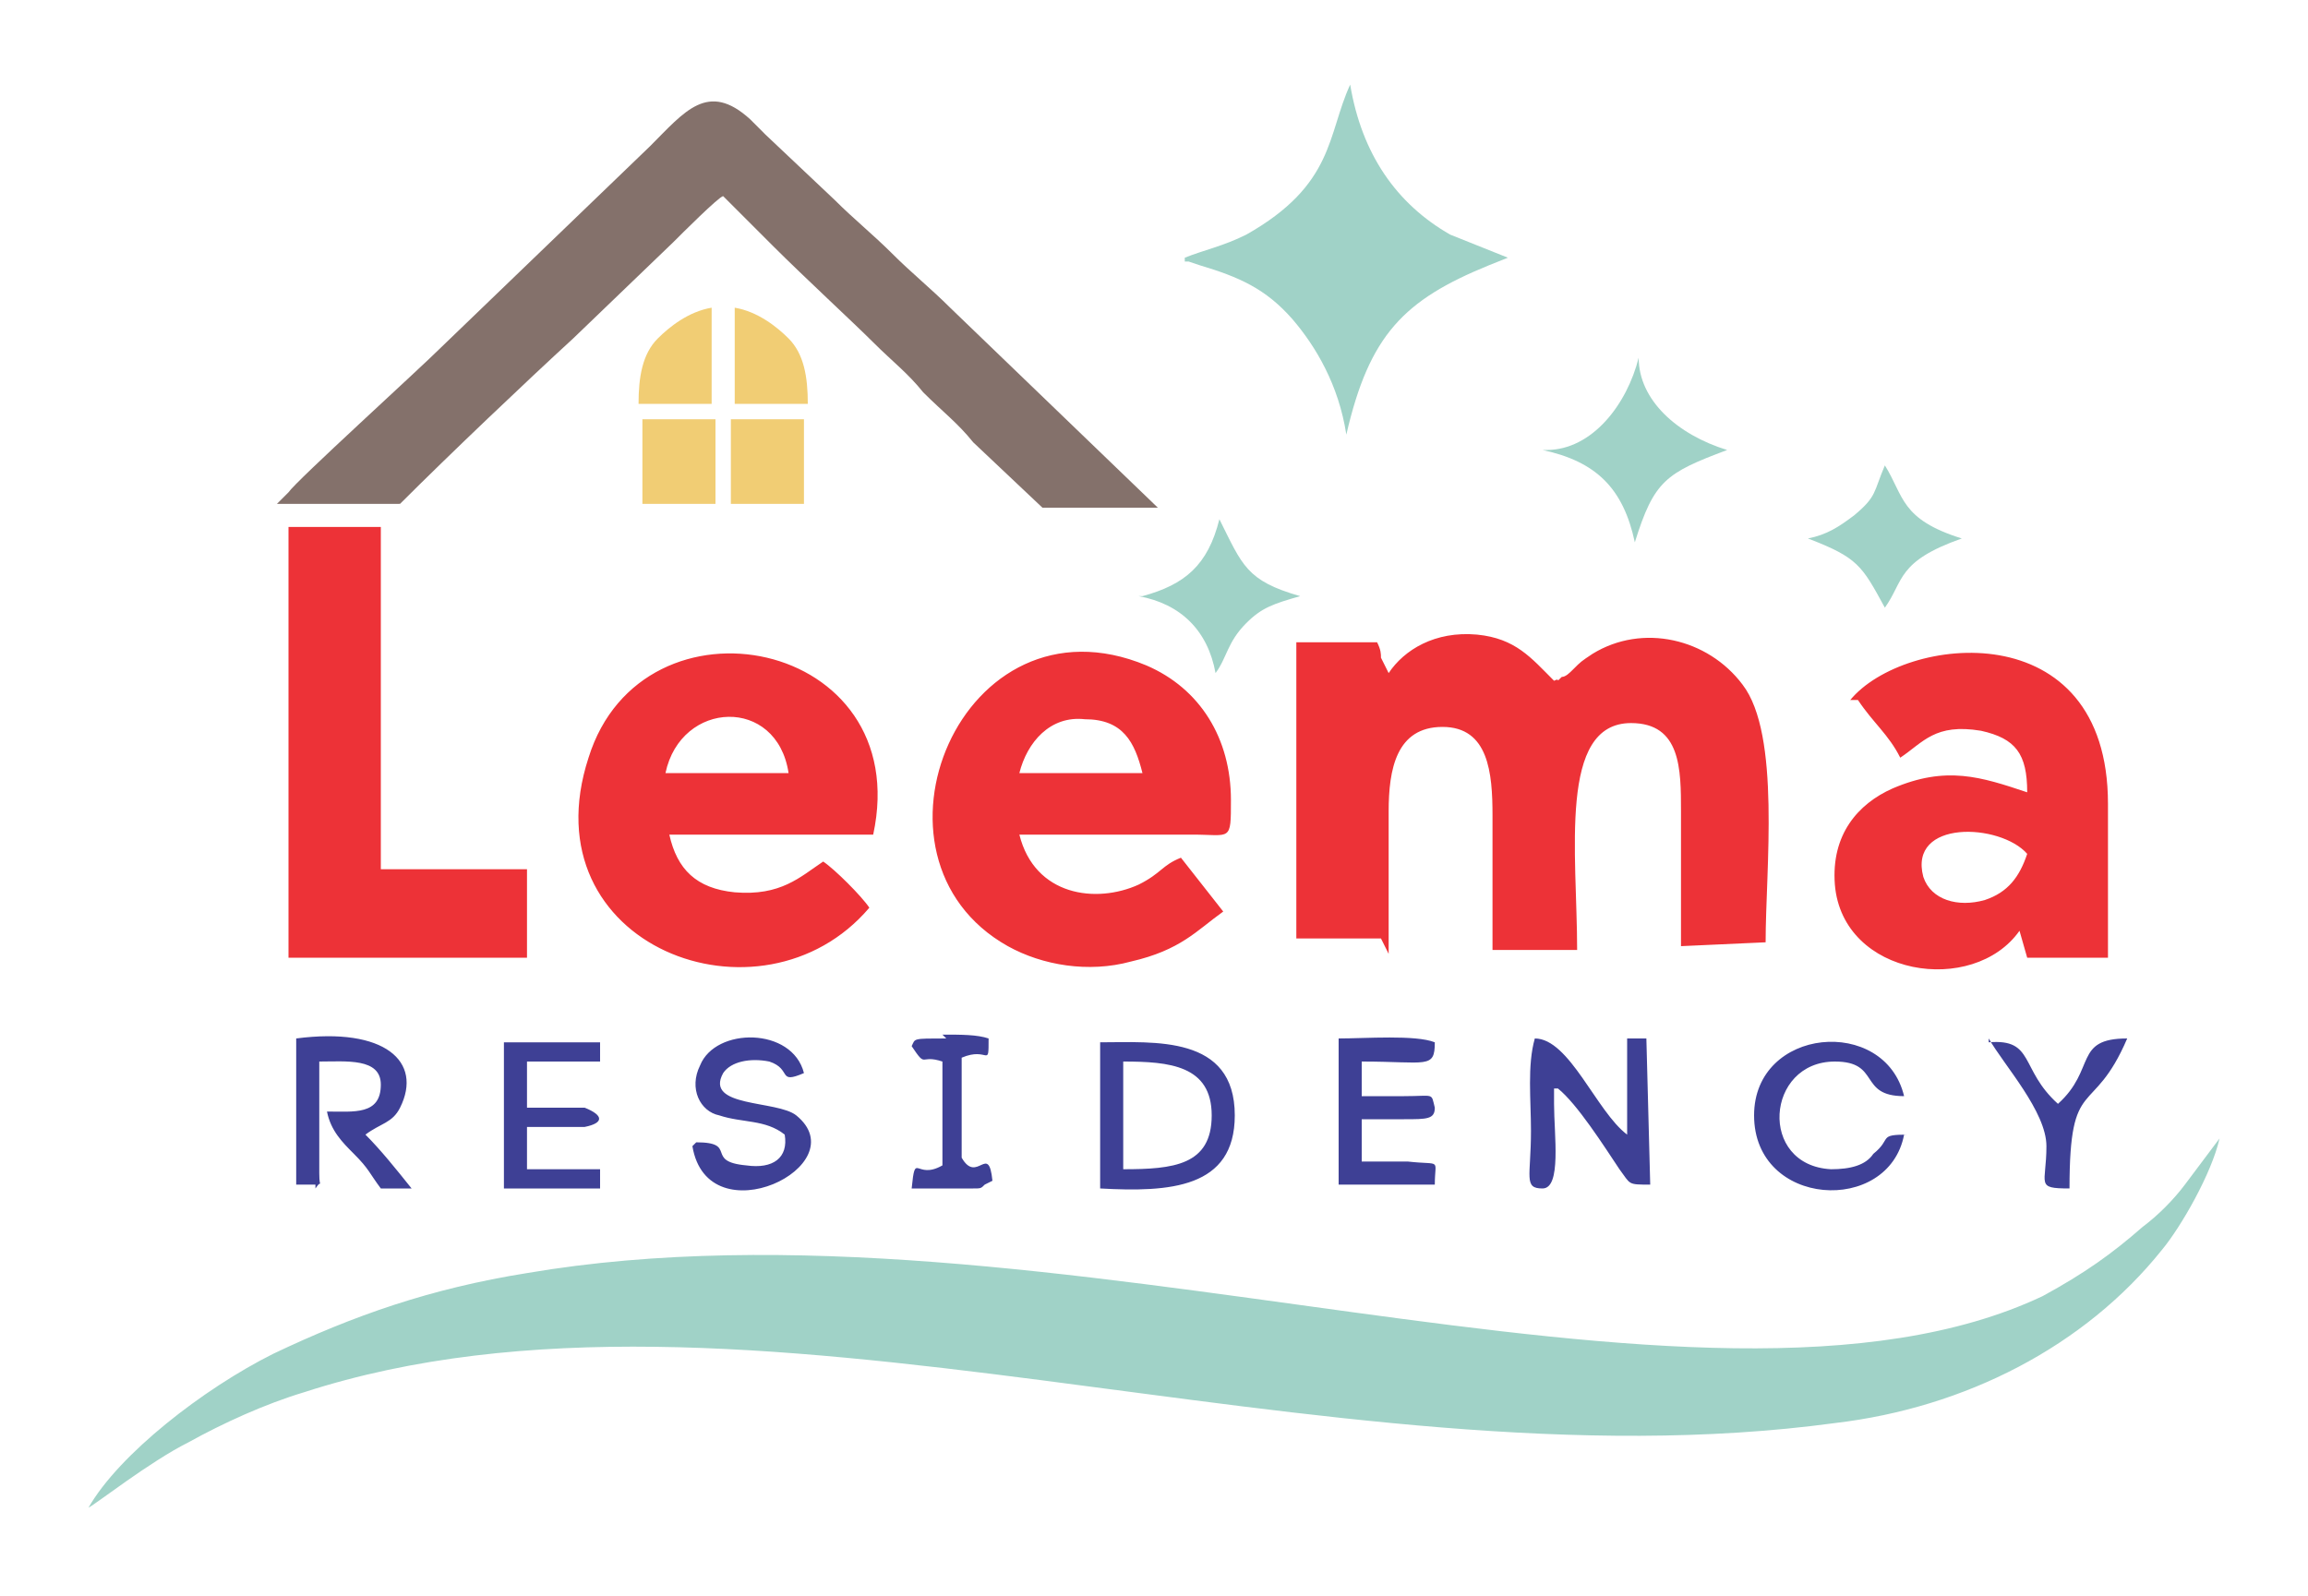 <?xml version="1.0" encoding="UTF-8"?> <svg xmlns="http://www.w3.org/2000/svg" xmlns:xlink="http://www.w3.org/1999/xlink" xml:space="preserve" width="600px" height="415px" version="1.0" style="shape-rendering:geometricPrecision; text-rendering:geometricPrecision; image-rendering:optimizeQuality; fill-rule:evenodd; clip-rule:evenodd" viewBox="0 0 600 415"> <defs> <style type="text/css"> .fil0 {fill:none} .fil3 {fill:#84716B} .fil1 {fill:#ED3237} .fil5 {fill:#3E4095} .fil2 {fill:#A0D2C7} .fil4 {fill:#F1CD74} </style> </defs> <g id="Layer_x0020_1">  <g id="_2894864947024"> <rect class="fil0" width="600" height="415"></rect> <g> <path class="fil1" d="M361 248c0,-12 0,-24 0,-37 0,-11 2,-22 14,-22 12,0 13,12 13,23 0,12 0,23 0,35l22 0c0,-25 -5,-59 14,-59 13,0 13,12 13,23 0,12 0,23 0,35l22 -1c0,-19 4,-54 -6,-67 -9,-12 -26,-16 -39,-8 -3,2 -3,2 -5,4 -1,1 -2,2 -3,2 -2,2 0,0 -2,1 -6,-6 -10,-11 -20,-12 -11,-1 -19,4 -23,10l-2 -4c0,-1 0,-2 -1,-4l-21 0 0 77 22 0zm-96 -47c2,-8 8,-15 17,-14 10,0 13,6 15,14l-33 0zm45 16c10,0 10,2 10,-9 0,-16 -8,-29 -22,-35 -48,-20 -77,50 -36,73 9,5 21,7 32,4 13,-3 17,-8 24,-13l-11 -14c-5,2 -5,4 -11,7 -11,5 -27,3 -31,-13l45 0zm-137 -16c4,-19 29,-20 32,0l-32 0zm54 16c11,-51 -60,-65 -74,-20 -16,49 45,72 73,39 -2,-3 -9,-10 -12,-12 -6,4 -11,9 -23,8 -10,-1 -15,-6 -17,-15l53 0zm300 5c-2,6 -5,10 -11,12 -7,2 -14,0 -16,-6 -4,-15 20,-14 27,-6zm-44 -40c4,6 8,9 11,15 6,-4 9,-9 21,-7 9,2 12,6 12,16 -12,-4 -21,-7 -35,-1 -9,4 -16,12 -15,25 2,24 36,29 48,12l2 7 21 0c0,-13 0,-27 0,-40 0,-50 -53,-44 -67,-27zm-409 67l63 0 0 -23 -38 0 0 -89 -24 0 0 107 0 5z"></path> <path class="fil2" d="M490 121c-3,7 -2,8 -8,13 -4,3 -7,5 -12,6 13,5 14,7 20,18 5,-7 3,-12 20,-18 -16,-5 -15,-11 -20,-19z"></path> <path class="fil2" d="M296 155c11,2 18,9 20,20 3,-4 3,-8 8,-13 4,-4 7,-5 14,-7 -14,-4 -15,-8 -21,-20 -3,12 -9,17 -20,20z"></path> <path class="fil2" d="M401 117c14,3 21,10 24,24 5,-16 8,-18 24,-24 -13,-4 -23,-13 -23,-24 -3,12 -12,24 -24,24z"></path> <path class="fil2" d="M308 68c0,0 1,0 1,0l3 1c10,3 17,6 24,14 6,7 12,17 14,30 6,-26 15,-35 37,-44l5 -2 -15 -6c-14,-8 -23,-21 -26,-39 -6,13 -4,26 -27,39 -6,3 -11,4 -16,6z"></path> <path class="fil2" d="M23 392c2,-1 16,-12 26,-17 9,-5 20,-10 30,-13 114,-37 265,26 398,8 34,-4 65,-20 85,-45 5,-6 13,-20 15,-29l-9 12c-3,4 -7,8 -11,11 -8,7 -15,12 -26,18 -89,42 -259,-29 -394,-6 -25,4 -45,11 -66,21 -18,9 -40,26 -48,40z"></path> <g> <path class="fil3" d="M104 131c13,-13 33,-32 45,-43l26 -25c2,-2 12,-12 13,-12l13 13c8,8 21,20 26,25 5,5 9,8 13,13 5,5 9,8 13,13l18 17 30 0 -54 -52c-5,-5 -10,-9 -15,-14 -5,-5 -10,-9 -15,-14l-18 -17c-1,-1 -2,-2 -4,-4 -11,-10 -17,-2 -26,7l-54 52c-6,6 -38,35 -40,38l-3 3 31 0z"></path> <path class="fil4" d="M190 105l20 0c0,-7 -1,-13 -5,-17 -3,-3 -8,-7 -14,-8l0 25zm-4 0l-20 0c0,-7 1,-13 5,-17 3,-3 8,-7 14,-8l0 25zm-19 4l19 0 0 22 -19 0 0 -22zm23 0l19 0 0 22 -19 0 0 -22z"></path> </g> <path class="fil5" d="M292 276c12,0 23,1 23,14 0,13 -10,14 -23,14l0 -28zm-6 33c18,1 35,0 35,-19 0,-21 -21,-19 -35,-19l0 38zm119 -26c5,4 12,15 16,21 3,4 2,4 8,4l-1 -38 -5 0 0 25c-8,-6 -15,-25 -24,-25 -2,7 -1,16 -1,24 0,12 -2,15 3,15 5,0 3,-14 3,-22l0 -4zm-323 26c2,-3 1,1 1,-4l0 -29c7,0 16,-1 16,6 0,8 -7,7 -14,7 1,5 4,8 7,11 4,4 4,5 7,9l8 0c-4,-5 -8,-10 -12,-14 4,-3 7,-3 9,-7 6,-12 -4,-21 -27,-18l0 38 5 0zm272 -33c17,0 19,2 19,-5 -5,-2 -18,-1 -25,-1l0 38 25 0c0,-7 2,-5 -7,-6 -3,0 -8,0 -12,0l0 -11c4,0 7,0 11,0 6,0 8,0 8,-3 -1,-4 0,-3 -8,-3 -3,0 -7,0 -11,0l0 -11zm-174 22c4,24 43,5 27,-8 -5,-4 -24,-2 -19,-11 2,-3 7,-4 12,-3 6,2 2,6 9,3 -3,-12 -23,-12 -27,-2 -3,6 0,12 5,13 6,2 12,1 17,5 1,6 -3,9 -10,8 -11,-1 -2,-6 -13,-6zm316 -3c-8,0 -4,1 -9,5 -2,3 -6,4 -11,4 -19,-1 -17,-28 1,-28 12,0 6,9 18,9 -5,-21 -39,-18 -39,5 0,24 35,26 39,5zm-359 -19l19 0 0 -5 -25 0 0 38 25 0 0 -5 -19 0 0 -11 15 0c5,-1 5,-3 0,-5l-15 0 0 -11zm380 -6c4,7 15,19 15,28 0,10 -3,11 6,11 0,-30 6,-18 15,-39 -14,0 -8,8 -18,17 -10,-9 -6,-17 -18,-16zm-271 0c-9,0 -8,0 -9,2 4,6 2,2 8,4l0 27c-7,4 -7,-4 -8,6l16 0c2,0 2,0 3,-1l2 -1c-1,-10 -4,1 -8,-6l0 -26c7,-3 7,3 7,-5 -3,-1 -7,-1 -12,-1z"></path> </g> </g> </g> </svg> 